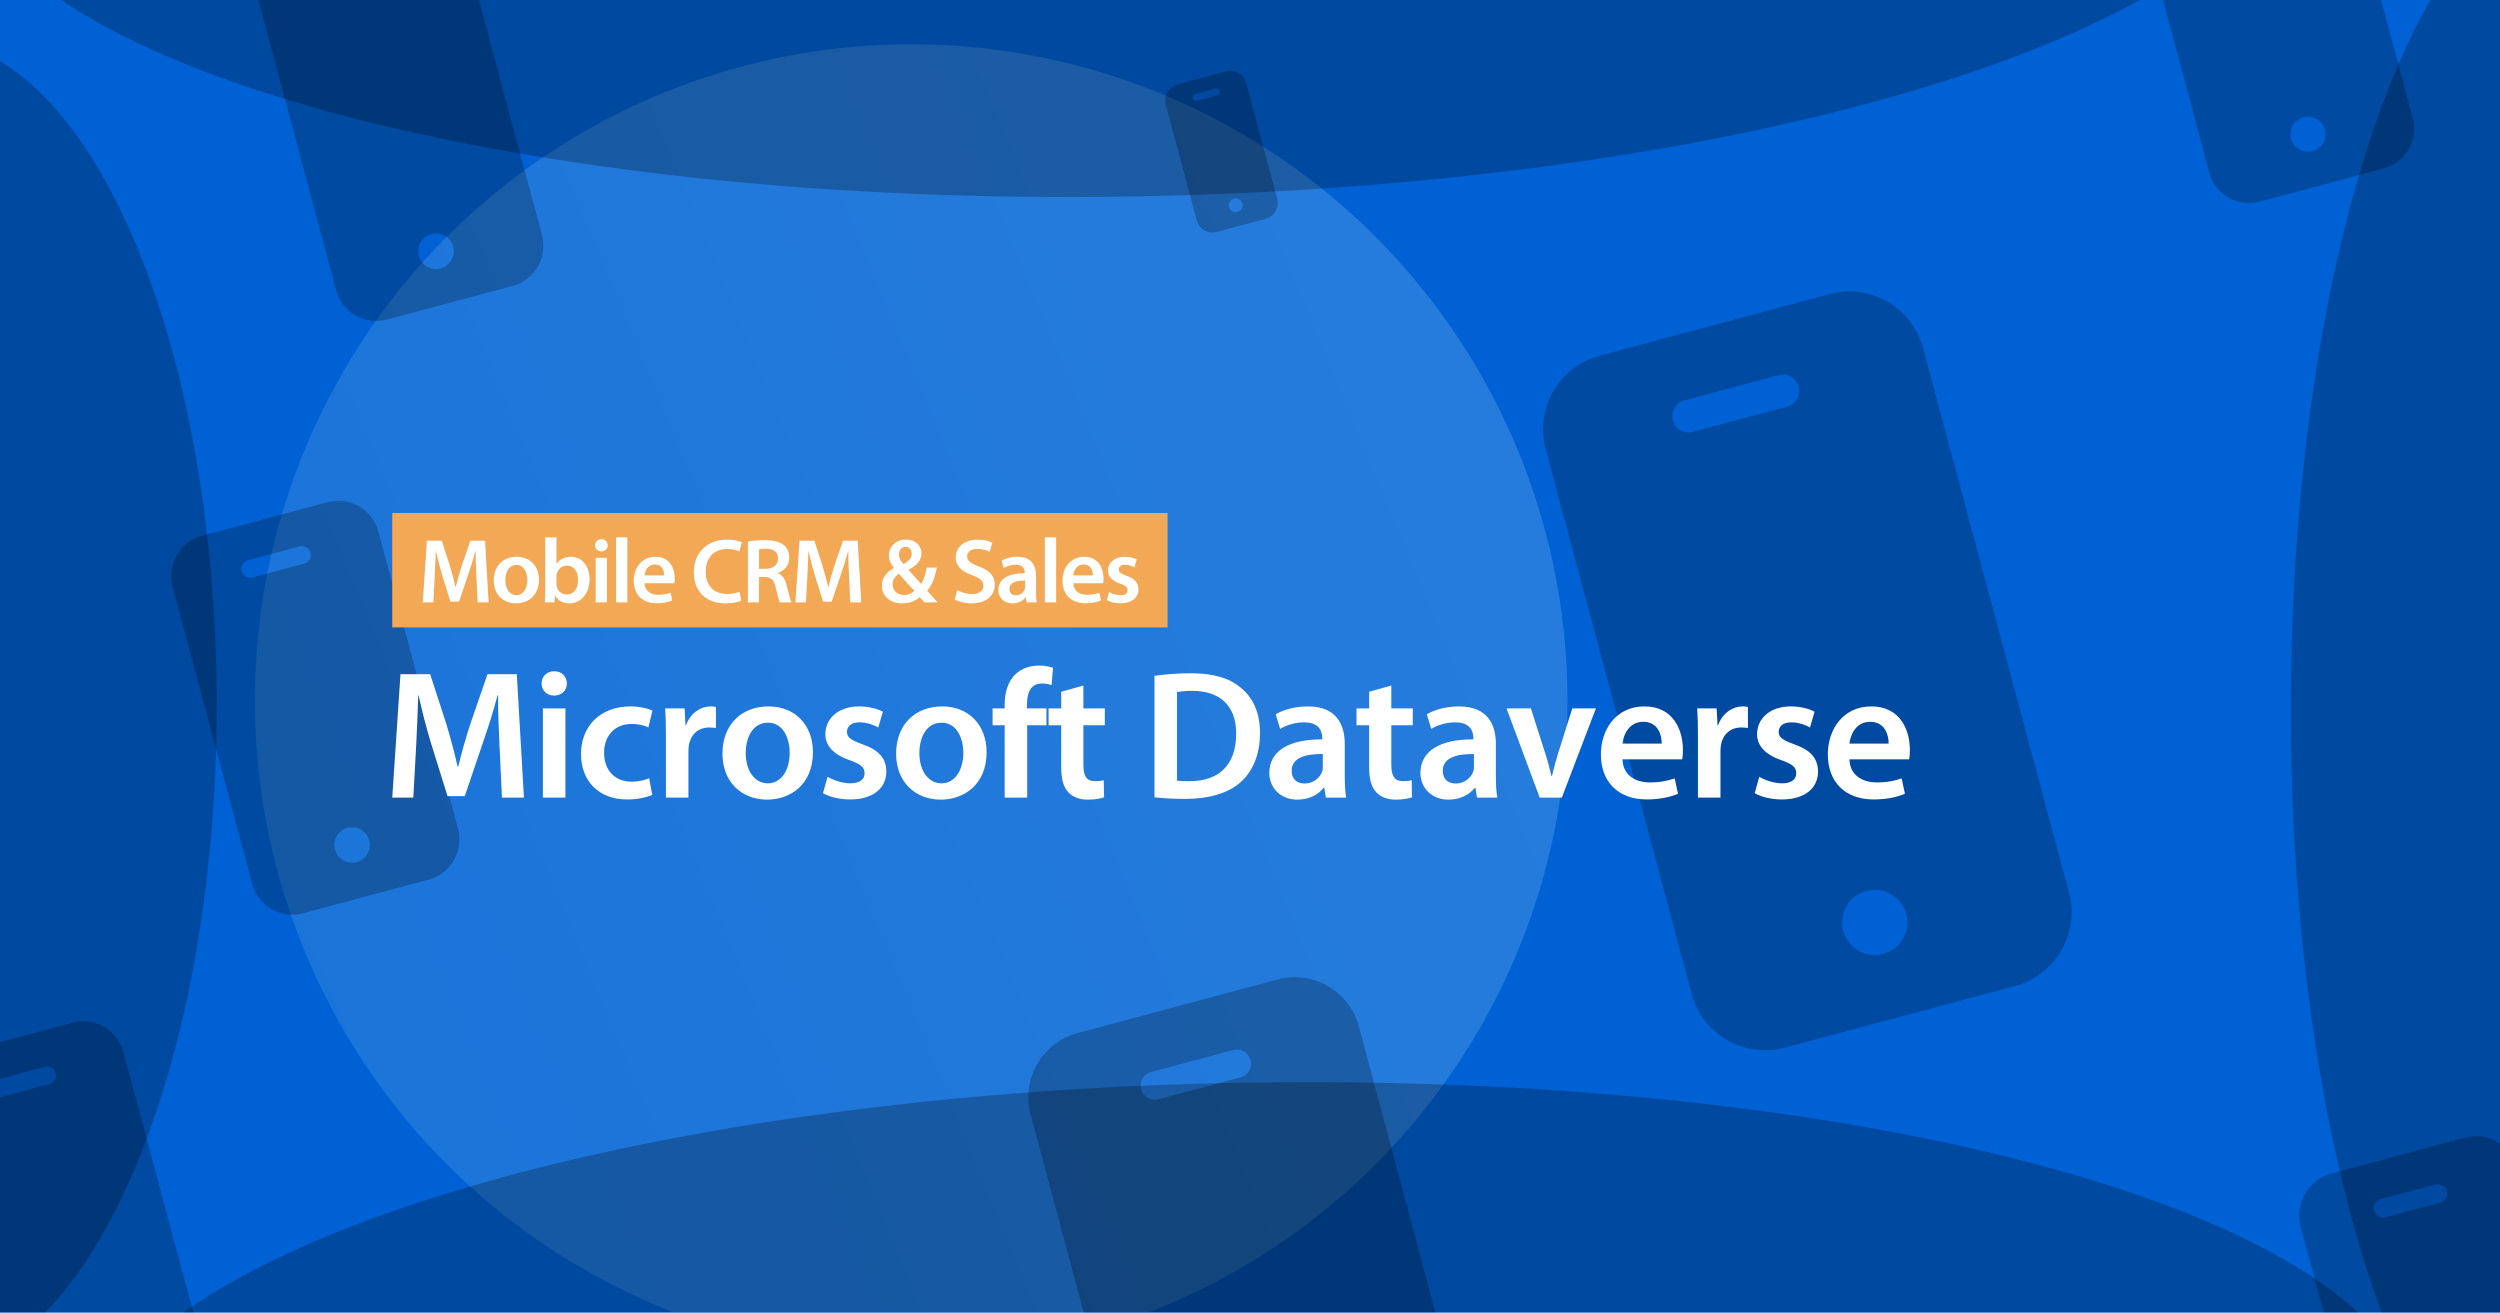 <?xml version="1.0" encoding="UTF-8"?>
<svg xmlns="http://www.w3.org/2000/svg" width="1638" height="860" fill="none">
  <g clip-path="url(#microsoft-dataverse-lc__a)">
    <path fill="#0061D5" d="M0 0h1638v860H0z"></path>
    <g opacity=".5" filter="url(#microsoft-dataverse-lc__b)">
      <circle cx="597" cy="459" r="430" fill="url(#microsoft-dataverse-lc__c)" fill-opacity=".5"></circle>
    </g>
    <g opacity=".6" filter="url(#microsoft-dataverse-lc__d)" fill="#000" fill-opacity=".4">
      <path d="m1193.85 182.664-150.84 40.417c-26.61 7.163-42.4 34.514-35.3 61.141l95.64 356.902c7.15 26.612 34.51 42.403 61.13 35.297l150.84-40.417c26.61-7.159 42.4-34.51 35.3-61.138l-95.63-356.902c-7.16-26.611-34.51-42.402-61.14-35.3Zm35.01 432.338c-11.38 3.05-23.08-3.703-26.13-15.087-3.05-11.38 3.7-23.077 15.09-26.127 11.38-3.05 23.08 3.704 26.12 15.084 3.05 11.383-3.7 23.08-15.08 26.13Zm-62.95-358.593-61.82 16.565c-5.69 1.524-11.54-1.854-13.07-7.544-1.52-5.69 1.86-11.537 7.55-13.062l61.81-16.564c5.69-1.525 11.54 1.851 13.07 7.541 1.52 5.69-1.85 11.54-7.54 13.064ZM832.122 631.754l-131.187 35.151c-23.144 6.23-36.878 30.017-30.698 53.175l83.172 310.4c6.227 23.15 30.014 36.88 53.172 30.7l131.186-35.15c23.145-6.23 36.879-30.015 30.702-53.173l-83.172-310.402c-6.23-23.145-30.017-36.878-53.175-30.701Zm30.45 376.006c-9.9 2.66-20.074-3.22-22.727-13.118-2.651-9.897 3.222-20.07 13.122-22.723 9.898-2.652 20.071 3.221 22.723 13.118 2.653 9.901-3.221 20.073-13.118 22.723Zm-54.753-311.869-53.765 14.406c-4.949 1.326-10.038-1.612-11.364-6.56-1.326-4.949 1.613-10.034 6.562-11.36l53.765-14.407a9.274 9.274 0 0 1 11.359 6.559c1.326 4.948-1.609 10.036-6.557 11.362Zm683.501-839.923-81.32 21.79c-14.35 3.862-22.87 18.608-19.03 32.963l51.55 192.42c3.86 14.347 18.61 22.861 32.97 19.03l81.32-21.791c14.35-3.86 22.86-18.605 19.03-32.962L1524.28-125c-3.86-14.347-18.61-22.861-32.96-19.031Zm18.87 233.09c-6.13 1.644-12.44-1.997-14.08-8.135-1.65-6.135 1.99-12.441 8.13-14.086 6.14-1.644 12.44 1.997 14.09 8.132 1.64 6.138-2 12.444-8.14 14.088Zm-33.94-193.332-33.33 8.931a5.75 5.75 0 1 1-2.97-11.109l33.33-8.931a5.75 5.75 0 1 1 2.97 11.109ZM798.413 36.754l-32.14 8.611c-5.67 1.526-9.034 7.354-7.52 13.027l20.376 76.045c1.525 5.67 7.353 9.035 13.026 7.521l32.139-8.612c5.671-1.525 9.035-7.353 7.522-13.026L811.44 44.275c-1.526-5.67-7.354-9.035-13.027-7.521Zm7.46 92.117a4.546 4.546 0 1 1-2.354-8.781 4.546 4.546 0 0 1 2.354 8.781Zm-13.414-76.405-13.172 3.53a2.274 2.274 0 0 1-1.176-4.39l13.171-3.53a2.272 2.272 0 1 1 1.177 4.39ZM264.576-69.951 182.3-47.906c-14.515 3.907-23.129 18.826-19.252 33.35l52.162 194.674c3.905 14.516 18.824 23.13 33.348 19.253l82.276-22.045c14.516-3.905 23.129-18.824 19.255-33.348L297.926-50.697c-3.907-14.515-18.825-23.129-33.35-19.254Zm19.098 235.821c-6.209 1.664-12.59-2.02-14.253-8.229-1.664-6.208 2.02-12.588 8.229-14.252 6.207-1.663 12.588 2.021 14.251 8.228 1.664 6.209-2.02 12.59-8.227 14.253Zm-34.34-195.597-33.719 9.035a5.817 5.817 0 1 1-3.012-11.24l33.72-9.034a5.818 5.818 0 0 1 3.011 11.24Zm-39.758 348.776L127.3 341.094c-14.515 3.907-23.129 18.826-19.252 33.35l52.162 194.674c3.905 14.516 18.824 23.13 33.348 19.253l82.276-22.045c14.516-3.905 23.129-18.824 19.255-33.348l-52.163-194.675c-3.907-14.515-18.825-23.128-33.35-19.254Zm19.098 235.821c-6.209 1.664-12.59-2.02-14.253-8.229-1.664-6.208 2.02-12.588 8.229-14.252 6.207-1.663 12.588 2.021 14.251 8.228 1.664 6.209-2.02 12.59-8.227 14.253Zm-34.34-195.597-33.719 9.036a5.818 5.818 0 1 1-3.012-11.24l33.72-9.035a5.817 5.817 0 0 1 3.011 11.239ZM1609.8 735.454l-86.99 23.31c-15.35 4.132-24.46 19.906-20.36 35.263l55.16 205.841c4.13 15.352 19.9 24.452 35.26 20.362l86.99-23.314c15.35-4.129 24.46-19.904 20.36-35.261l-55.15-205.842c-4.13-15.348-19.91-24.455-35.27-20.359Zm20.2 249.349c-6.57 1.759-13.31-2.136-15.07-8.702-1.76-6.563 2.13-13.309 8.7-15.068 6.56-1.759 13.31 2.136 15.07 8.699 1.76 6.566-2.14 13.312-8.7 15.071Zm-36.31-206.817-35.66 9.554a6.149 6.149 0 0 1-7.53-4.351 6.151 6.151 0 0 1 4.35-7.533l35.65-9.554a6.153 6.153 0 1 1 3.19 11.884ZM42.576 660.049-39.7 682.094c-14.515 3.907-23.128 18.826-19.252 33.35L-6.79 910.118c3.905 14.516 18.824 23.13 33.348 19.253l82.276-22.045c14.516-3.905 23.129-18.824 19.255-33.348L75.926 679.303c-3.907-14.515-18.825-23.128-33.35-19.254ZM61.674 895.87c-6.21 1.664-12.59-2.02-14.253-8.229-1.664-6.208 2.02-12.588 8.23-14.252 6.206-1.663 12.587 2.021 14.25 8.228 1.664 6.209-2.02 12.59-8.227 14.253Zm-34.34-195.597-33.72 9.036a5.818 5.818 0 1 1-3.012-11.24l33.72-9.035a5.817 5.817 0 0 1 3.011 11.239Z"></path>
    </g>
    <g opacity=".5" filter="url(#microsoft-dataverse-lc__e)" fill="#000" fill-opacity=".5">
      <path d="M142 462c0 240.796-85.066 436-190 436s-190-195.204-190-436S-152.934 26-48 26s190 195.204 190 436Zm1739 3c0 300.443-85.07 544-190 544s-190-243.557-190-544 85.07-544 190-544 190 243.557 190 544Z"></path>
      <path d="M823.081 1177.71c-421.461 7.11-764.89-91.98-767.07-221.308C53.83 827.07 393.723 716.465 815.184 709.359c421.465-7.105 764.895 91.98 767.075 221.312 2.18 129.329-337.72 239.939-759.179 247.039Zm-81-1048.996C320.62 135.819-22.809 36.735-24.989-92.598-27.17-221.93 312.723-332.535 734.184-339.64c421.465-7.105 764.895 91.979 767.075 221.312 2.18 129.332-337.72 239.937-759.179 247.043Z"></path>
    </g>
    <path d="M257 336.08h508v75H257v-75Z" fill="#F2A854"></path>
    <path d="M312.94 394.68h7.2l-2.34-40.44h-9.6l-5.58 16.2c-1.56 4.74-2.94 9.72-4.02 14.1h-.18c-1.02-4.5-2.28-9.3-3.72-14.04l-5.28-16.26h-9.72l-2.7 40.44h6.9l.9-16.26c.3-5.52.54-11.94.72-17.22h.12c1.08 5.04 2.52 10.56 4.08 15.72l5.4 17.28h5.64l5.94-17.52c1.8-5.1 3.48-10.56 4.8-15.48h.18c-.06 5.46.24 11.76.48 16.98l.78 16.5Zm25.669-29.88c-8.82 0-15.12 5.88-15.12 15.48 0 9.42 6.42 15.06 14.64 15.06 7.44 0 15-4.8 15-15.54 0-8.88-5.82-15-14.52-15Zm-.18 5.34c5.04 0 7.08 5.28 7.08 9.84 0 5.94-2.94 10.02-7.14 10.02-4.44 0-7.26-4.26-7.26-9.9 0-4.86 2.1-9.96 7.32-9.96Zm18.787 16.32c0 3-.12 6.24-.24 8.22h6.3l.36-4.38h.12c2.1 3.6 5.46 5.04 9.24 5.04 6.6 0 13.26-5.22 13.26-15.72.06-8.88-5.04-14.82-12.18-14.82-4.38 0-7.56 1.86-9.36 4.68h-.12v-17.4h-7.38v34.38Zm7.38-8.58c0-.72.12-1.38.24-1.92.78-3.24 3.54-5.4 6.54-5.4 4.92 0 7.38 4.2 7.38 9.36 0 5.94-2.82 9.6-7.44 9.6-3.18 0-5.76-2.16-6.54-5.16-.12-.54-.18-1.14-.18-1.74v-4.74Zm33.098 16.8v-29.22h-7.38v29.22h7.38Zm-3.66-41.4c-2.46 0-4.14 1.74-4.14 4.02 0 2.16 1.62 3.96 4.08 3.96 2.58 0 4.2-1.8 4.2-3.96-.06-2.28-1.62-4.02-4.14-4.02Zm9.631 41.4h7.38v-42.6h-7.38v42.6Zm38.19-12.54c.12-.66.24-1.74.24-3.12 0-6.42-3.12-14.22-12.6-14.22-9.36 0-14.28 7.62-14.28 15.72 0 8.94 5.58 14.76 15.06 14.76 4.2 0 7.68-.78 10.2-1.86l-1.08-5.04c-2.28.78-4.68 1.32-8.1 1.32-4.74 0-8.82-2.28-9-7.56h19.56Zm-19.56-5.16c.3-3 2.22-7.14 6.78-7.14 4.92 0 6.12 4.44 6.06 7.14h-12.84Zm62.22 10.74c-1.98.84-5.1 1.44-8.04 1.44-8.94 0-14.1-5.64-14.1-14.58 0-9.72 5.94-14.88 14.16-14.88 3.3 0 6 .72 7.92 1.56l1.56-5.88c-1.5-.78-4.92-1.8-9.78-1.8-12.36 0-21.66 8.04-21.66 21.36 0 12.36 7.8 20.4 20.64 20.4 4.92 0 8.76-.96 10.5-1.8l-1.2-5.82Zm5.493 6.96h7.32v-16.62h3.72c4.2.12 6.06 1.8 7.26 7.08 1.08 5.04 2.1 8.34 2.7 9.54h7.56c-.78-1.56-1.86-6.24-3.18-11.28-.96-3.9-2.7-6.72-5.64-7.8v-.18c3.84-1.32 7.38-4.86 7.38-10.08 0-3.48-1.26-6.3-3.48-8.16-2.76-2.28-6.66-3.24-12.48-3.24-4.26 0-8.34.36-11.16.9v39.84Zm7.32-34.8c.72-.18 2.22-.36 4.56-.36 4.8 0 7.86 2.1 7.86 6.48 0 4.02-3.06 6.66-8.04 6.66h-4.38v-12.78Zm59.76 34.8h7.2l-2.34-40.44h-9.6l-5.58 16.2c-1.56 4.74-2.94 9.72-4.02 14.1h-.18c-1.02-4.5-2.28-9.3-3.72-14.04l-5.28-16.26h-9.72l-2.7 40.44h6.9l.9-16.26c.3-5.52.54-11.94.72-17.22h.12c1.08 5.04 2.52 10.56 4.08 15.72l5.4 17.28h5.64l5.94-17.52c1.8-5.1 3.48-10.56 4.8-15.48h.18c-.06 5.46.24 11.76.48 16.98l.78 16.5Zm57.271 0c-2.46-2.64-4.62-5.1-6.9-7.62 3.36-3.78 5.22-8.94 6.3-15.18h-6.6c-.66 4.26-1.92 8.1-3.66 10.74-2.22-2.4-5.34-6-8.16-9.24l.06-.18c5.88-3 8.34-6.42 8.34-10.62 0-5.52-4.38-9.06-10.08-9.06-7.44 0-11.28 5.34-11.28 10.38 0 2.88 1.32 5.82 3.24 8.1v.18c-4.62 2.46-7.8 6.3-7.8 11.7 0 5.88 4.44 11.46 13.32 11.46 4.62 0 8.4-1.44 11.4-4.02 1.26 1.32 2.16 2.34 3.18 3.36h8.64Zm-22.08-4.8c-4.5 0-7.44-3.18-7.44-7.14 0-3.42 2.22-5.52 4.08-6.84 3.84 4.38 7.68 8.7 10.14 11.22-1.56 1.56-3.9 2.76-6.78 2.76Zm1.02-31.62c2.82 0 4.08 2.4 4.08 4.56 0 2.82-1.98 4.68-5.4 6.84-1.8-2.04-2.94-4.02-2.94-6.48 0-2.58 1.5-4.92 4.26-4.92Zm32.214 34.5c2.22 1.38 6.66 2.58 10.98 2.58 10.38 0 15.3-5.64 15.3-12.18 0-5.82-3.36-9.36-10.38-12-5.4-2.1-7.74-3.54-7.74-6.66 0-2.4 1.98-4.86 6.66-4.86 3.78 0 6.6 1.14 8.1 1.92l1.74-5.94c-2.1-1.08-5.28-2.04-9.66-2.04-8.82 0-14.34 4.98-14.34 11.64 0 5.82 4.26 9.36 10.98 11.76 5.1 1.86 7.14 3.66 7.14 6.72 0 3.3-2.64 5.52-7.32 5.52-3.78 0-7.44-1.2-9.78-2.58l-1.68 6.12Zm53.293-15.6c0-6.42-2.7-12.36-12.06-12.36-4.62 0-8.4 1.26-10.56 2.58l1.44 4.8c1.98-1.26 4.98-2.16 7.86-2.16 5.16 0 5.94 3.18 5.94 5.1v.48c-10.8-.06-17.34 3.72-17.34 11.04 0 4.44 3.3 8.7 9.18 8.7 3.84 0 6.9-1.62 8.64-3.9h.18l.54 3.24h6.66c-.36-1.8-.48-4.38-.48-7.02v-10.5Zm-7.2 7.26c0 .54 0 1.08-.18 1.62-.72 2.1-2.82 4.02-5.82 4.02-2.34 0-4.2-1.32-4.2-4.2 0-4.44 4.98-5.52 10.2-5.46v4.02Zm12.989 10.26h7.38v-42.6h-7.38v42.6Zm38.19-12.54c.12-.66.24-1.74.24-3.12 0-6.42-3.12-14.22-12.6-14.22-9.36 0-14.28 7.62-14.28 15.72 0 8.94 5.58 14.76 15.06 14.76 4.2 0 7.68-.78 10.2-1.86l-1.08-5.04c-2.28.78-4.68 1.32-8.1 1.32-4.74 0-8.82-2.28-9-7.56h19.56Zm-19.56-5.16c.3-3 2.22-7.14 6.78-7.14 4.92 0 6.12 4.44 6.06 7.14h-12.84Zm21.918 16.26c2.16 1.2 5.34 2.04 8.88 2.04 7.74 0 11.88-3.84 11.88-9.18-.06-4.32-2.46-7.02-7.8-8.88-3.72-1.38-5.1-2.22-5.1-4.08 0-1.8 1.44-3.12 4.08-3.12 2.58 0 4.98.96 6.18 1.68l1.5-5.16c-1.74-.96-4.56-1.74-7.8-1.74-6.78 0-11.04 3.96-11.04 9.12 0 3.48 2.34 6.6 8.04 8.52 3.6 1.32 4.8 2.28 4.8 4.26 0 1.92-1.44 3.3-4.68 3.3-2.64 0-5.82-1.14-7.44-2.16l-1.5 5.4ZM328.88 522.6l-1.56-33c-.48-10.44-1.08-23.04-.96-33.96H326c-2.64 9.84-6 20.76-9.6 30.96l-11.88 35.04h-11.28l-10.8-34.56c-3.12-10.32-6-21.36-8.16-31.44h-.24c-.36 10.56-.84 23.4-1.44 34.44l-1.8 32.52H257l5.4-80.88h19.44l10.56 32.52c2.88 9.48 5.4 19.08 7.44 28.08h.36c2.16-8.76 4.92-18.72 8.04-28.2l11.16-32.4h19.2l4.68 80.88h-14.4Zm41.578 0h-14.76v-58.44h14.76v58.44Zm-7.32-82.8c5.04 0 8.16 3.48 8.28 8.04 0 4.32-3.24 7.92-8.4 7.92-4.92 0-8.16-3.6-8.16-7.92 0-4.56 3.36-8.04 8.28-8.04Zm62.183 70.08 2.04 10.92c-3.12 1.44-9.24 3-16.56 3-18.24 0-30.12-11.76-30.12-29.88 0-17.52 12-31.08 32.52-31.08 5.4 0 10.92 1.2 14.28 2.64l-2.64 11.16c-2.4-1.2-5.88-2.28-11.16-2.28-11.28 0-18 8.28-17.88 18.96 0 12 7.8 18.84 17.88 18.84 5.04 0 8.76-1.08 11.64-2.28Zm10.986 12.72V483c0-7.92-.12-13.68-.48-18.84h12.72l.6 11.04h.36c2.88-8.16 9.72-12.36 16.08-12.36 1.44 0 2.28.12 3.48.36V477c-1.32-.24-2.64-.36-4.44-.36-6.96 0-11.88 4.44-13.2 11.16-.24 1.32-.36 2.88-.36 4.44v30.36h-14.76Zm67.294-59.76c17.4 0 29.04 12.24 29.04 30 0 21.48-15.12 31.08-30 31.08-16.44 0-29.28-11.28-29.28-30.12 0-19.2 12.6-30.96 30.24-30.96Zm-.36 10.68c-10.44 0-14.64 10.2-14.64 19.92 0 11.28 5.64 19.8 14.52 19.8 8.4 0 14.28-8.16 14.28-20.04 0-9.12-4.08-19.68-14.16-19.68Zm35.974 46.2 3-10.8c3.24 2.04 9.6 4.32 14.88 4.32 6.48 0 9.36-2.76 9.36-6.6 0-3.96-2.4-5.88-9.6-8.52-11.4-3.84-16.08-10.08-16.08-17.04 0-10.32 8.52-18.24 22.08-18.24 6.48 0 12.12 1.56 15.6 3.48l-3 10.32c-2.4-1.44-7.2-3.36-12.36-3.36-5.28 0-8.16 2.64-8.16 6.24 0 3.72 2.76 5.4 10.2 8.16 10.68 3.72 15.48 9.12 15.6 17.76 0 10.68-8.28 18.36-23.76 18.36-7.08 0-13.44-1.68-17.76-4.08Zm78.159-56.88c17.4 0 29.04 12.24 29.04 30 0 21.48-15.12 31.08-30 31.08-16.44 0-29.28-11.28-29.28-30.12 0-19.2 12.6-30.96 30.24-30.96Zm-.36 10.68c-10.44 0-14.64 10.2-14.64 19.92 0 11.28 5.64 19.8 14.52 19.8 8.4 0 14.28-8.16 14.28-20.04 0-9.12-4.08-19.68-14.16-19.68Zm56.014 49.08h-14.76v-47.4h-7.92v-11.04h7.92v-2.52c0-7.56 2.04-15.12 7.08-19.92 4.32-4.08 10.08-5.64 15.24-5.64 3.96 0 7.08.72 9.36 1.44l-.96 11.4c-1.68-.6-3.6-1.08-6.36-1.08-7.32 0-9.72 6.12-9.72 13.32v3h12.72v11.04h-12.6v47.4Z" fill="#fff"></path>
    <path d="m695.309 453.24 14.52-4.08v15h14.04v11.04h-14.04V501c0 7.2 1.92 10.8 7.56 10.8 2.64 0 4.08-.12 5.76-.6l.24 11.16c-2.16.84-6.12 1.56-10.68 1.56-5.52 0-9.96-1.8-12.72-4.8-3.24-3.36-4.68-8.76-4.68-16.44V475.2h-8.28v-11.04h8.28v-10.92Zm61.114 69.12V442.8c6.6-.96 14.76-1.68 23.52-1.68 15.12 0 25.44 3.12 32.88 9.36 7.92 6.36 12.72 16.08 12.72 29.76 0 14.52-4.92 25.2-12.6 32.16-8.04 7.32-20.88 11.04-36.6 11.04-8.52 0-15-.48-19.92-1.08Zm14.76-68.88v57.96c2.04.36 5.16.36 8.16.36 19.2.12 30.6-10.56 30.6-31.08.12-17.76-10.2-28.08-28.68-28.08-4.68 0-7.92.36-10.08.84Zm109.914 34.08v21c0 5.28.24 10.44.96 14.04h-13.32l-1.08-6.48h-.36c-3.48 4.56-9.6 7.8-17.28 7.8-11.76 0-18.36-8.52-18.36-17.4 0-14.64 13.08-22.2 34.68-22.08v-.96c0-3.84-1.56-10.2-11.88-10.2-5.76 0-11.76 1.8-15.72 4.32l-2.88-9.6c4.32-2.64 11.88-5.16 21.12-5.16 18.72 0 24.12 11.88 24.12 24.72Zm-14.4 14.52v-8.04c-10.44-.12-20.4 2.04-20.4 10.92 0 5.76 3.72 8.4 8.4 8.4 6 0 10.2-3.84 11.64-8.04.36-1.08.36-2.16.36-3.24Zm30.377-48.84 14.52-4.08v15h14.04v11.04h-14.04V501c0 7.2 1.92 10.8 7.56 10.8 2.64 0 4.08-.12 5.76-.6l.24 11.16c-2.16.84-6.12 1.56-10.68 1.56-5.52 0-9.96-1.8-12.72-4.8-3.24-3.36-4.68-8.76-4.68-16.44V475.2h-8.28v-11.04h8.28v-10.92Zm83.031 34.32v21c0 5.28.24 10.44.96 14.04h-13.32l-1.08-6.48h-.36c-3.48 4.56-9.6 7.8-17.28 7.8-11.76 0-18.36-8.52-18.36-17.4 0-14.64 13.08-22.2 34.68-22.08v-.96c0-3.84-1.56-10.2-11.88-10.2-5.76 0-11.76 1.8-15.72 4.32l-2.88-9.6c4.32-2.64 11.88-5.16 21.12-5.16 18.72 0 24.12 11.88 24.12 24.72Zm-14.4 14.52v-8.04c-10.44-.12-20.4 2.04-20.4 10.92 0 5.76 3.72 8.4 8.4 8.4 6 0 10.2-3.84 11.64-8.04.36-1.08.36-2.16.36-3.24Zm21.377-37.92h15.958l9.48 29.64c1.68 5.16 2.88 9.84 3.96 14.64h.36c1.08-4.8 2.4-9.36 3.96-14.64l9.36-29.64h15.48l-22.32 58.44h-14.52l-21.718-58.44Zm115.098 33.36h-39.12c.36 10.56 8.52 15.12 18 15.12 6.84 0 11.64-1.08 16.2-2.64l2.16 10.08c-5.04 2.16-12 3.72-20.4 3.72-18.96 0-30.12-11.64-30.12-29.52 0-16.2 9.84-31.44 28.56-31.44 18.96 0 25.2 15.6 25.2 28.44 0 2.76-.24 4.92-.48 6.24Zm-39.12-10.32h25.68c.12-5.4-2.28-14.28-12.12-14.28-9.12 0-12.96 8.28-13.56 14.28Zm49.43 35.4V483c0-7.92-.12-13.68-.48-18.84h12.72l.6 11.04h.36c2.88-8.16 9.72-12.36 16.08-12.36 1.44 0 2.28.12 3.48.36V477c-1.32-.24-2.64-.36-4.44-.36-6.96 0-11.88 4.44-13.2 11.16-.24 1.32-.36 2.88-.36 4.44v30.36h-14.76Zm37.18-2.88 3-10.8c3.24 2.04 9.6 4.32 14.88 4.32 6.48 0 9.36-2.76 9.36-6.6 0-3.96-2.4-5.88-9.6-8.52-11.4-3.84-16.08-10.08-16.08-17.04 0-10.32 8.52-18.24 22.08-18.24 6.48 0 12.12 1.56 15.6 3.48l-3 10.32c-2.4-1.44-7.2-3.36-12.36-3.36-5.28 0-8.16 2.64-8.16 6.24 0 3.72 2.76 5.4 10.2 8.16 10.68 3.72 15.48 9.12 15.6 17.76 0 10.68-8.28 18.36-23.76 18.36-7.08 0-13.44-1.68-17.76-4.08Zm101.2-22.2h-39.12c.36 10.56 8.52 15.12 18 15.12 6.84 0 11.64-1.08 16.2-2.64l2.16 10.08c-5.04 2.16-12 3.72-20.4 3.72-18.96 0-30.12-11.64-30.12-29.52 0-16.2 9.84-31.44 28.56-31.44 18.96 0 25.2 15.6 25.2 28.44 0 2.76-.24 4.92-.48 6.24Zm-39.12-10.32h25.68c.12-5.4-2.28-14.28-12.12-14.28-9.12 0-12.96 8.28-13.56 14.28Z" fill="#fff"></path>
  </g>
  <defs>
    <filter id="microsoft-dataverse-lc__b" x="-33" y="-171" width="1260" height="1260" color-interpolation-filters="sRGB">
      <feFlood flood-opacity="0" result="BackgroundImageFix"></feFlood>
      <feBlend in="SourceGraphic" in2="BackgroundImageFix" result="shape"></feBlend>
      <feGaussianBlur stdDeviation="100" result="effect1_foregroundBlur_1305_2312"></feGaussianBlur>
    </filter>
    <filter id="microsoft-dataverse-lc__d" x="-59.881" y="-144.949" width="1766.08" height="1217.61" color-interpolation-filters="sRGB">
      <feFlood flood-opacity="0" result="BackgroundImageFix"></feFlood>
      <feBlend in="SourceGraphic" in2="BackgroundImageFix" result="shape"></feBlend>
      <feColorMatrix in="SourceAlpha" values="0 0 0 0 0 0 0 0 0 0 0 0 0 0 0 0 0 0 127 0" result="hardAlpha"></feColorMatrix>
      <feOffset dx="5" dy="10"></feOffset>
      <feGaussianBlur stdDeviation="5.5"></feGaussianBlur>
      <feComposite in2="hardAlpha" operator="arithmetic" k2="-1" k3="1"></feComposite>
      <feColorMatrix values="0 0 0 0 0 0 0 0 0 0 0 0 0 0 0 0 0 0 0.9 0"></feColorMatrix>
      <feBlend in2="shape" result="effect1_innerShadow_1305_2312"></feBlend>
    </filter>
    <filter id="microsoft-dataverse-lc__e" x="-438" y="-540" width="2519" height="1918.07" color-interpolation-filters="sRGB">
      <feFlood flood-opacity="0" result="BackgroundImageFix"></feFlood>
      <feBlend in="SourceGraphic" in2="BackgroundImageFix" result="shape"></feBlend>
      <feGaussianBlur stdDeviation="100" result="effect1_foregroundBlur_1305_2312"></feGaussianBlur>
    </filter>
    <linearGradient id="microsoft-dataverse-lc__c" x1="167" y1="889" x2="1125.8" y2="492.203" gradientUnits="userSpaceOnUse">
      <stop stop-color="#6CACE4"></stop>
      <stop offset=".067" stop-color="#6CACE4"></stop>
      <stop offset=".133" stop-color="#6DADE4"></stop>
      <stop offset=".2" stop-color="#6FAEE5"></stop>
      <stop offset=".267" stop-color="#72B0E5"></stop>
      <stop offset=".333" stop-color="#75B3E6"></stop>
      <stop offset=".4" stop-color="#79B6E7"></stop>
      <stop offset=".467" stop-color="#7DB9E8"></stop>
      <stop offset=".533" stop-color="#82BDEA"></stop>
      <stop offset=".6" stop-color="#86C0EB"></stop>
      <stop offset=".667" stop-color="#8AC3EC"></stop>
      <stop offset=".733" stop-color="#8DC6ED"></stop>
      <stop offset=".8" stop-color="#90C8ED"></stop>
      <stop offset=".867" stop-color="#92C9EE"></stop>
      <stop offset=".933" stop-color="#93CAEE"></stop>
      <stop offset="1" stop-color="#93CAEE"></stop>
    </linearGradient>
    <clipPath id="microsoft-dataverse-lc__a">
      <path fill="#fff" d="M0 0h1638v860H0z"></path>
    </clipPath>
  </defs>
</svg>

